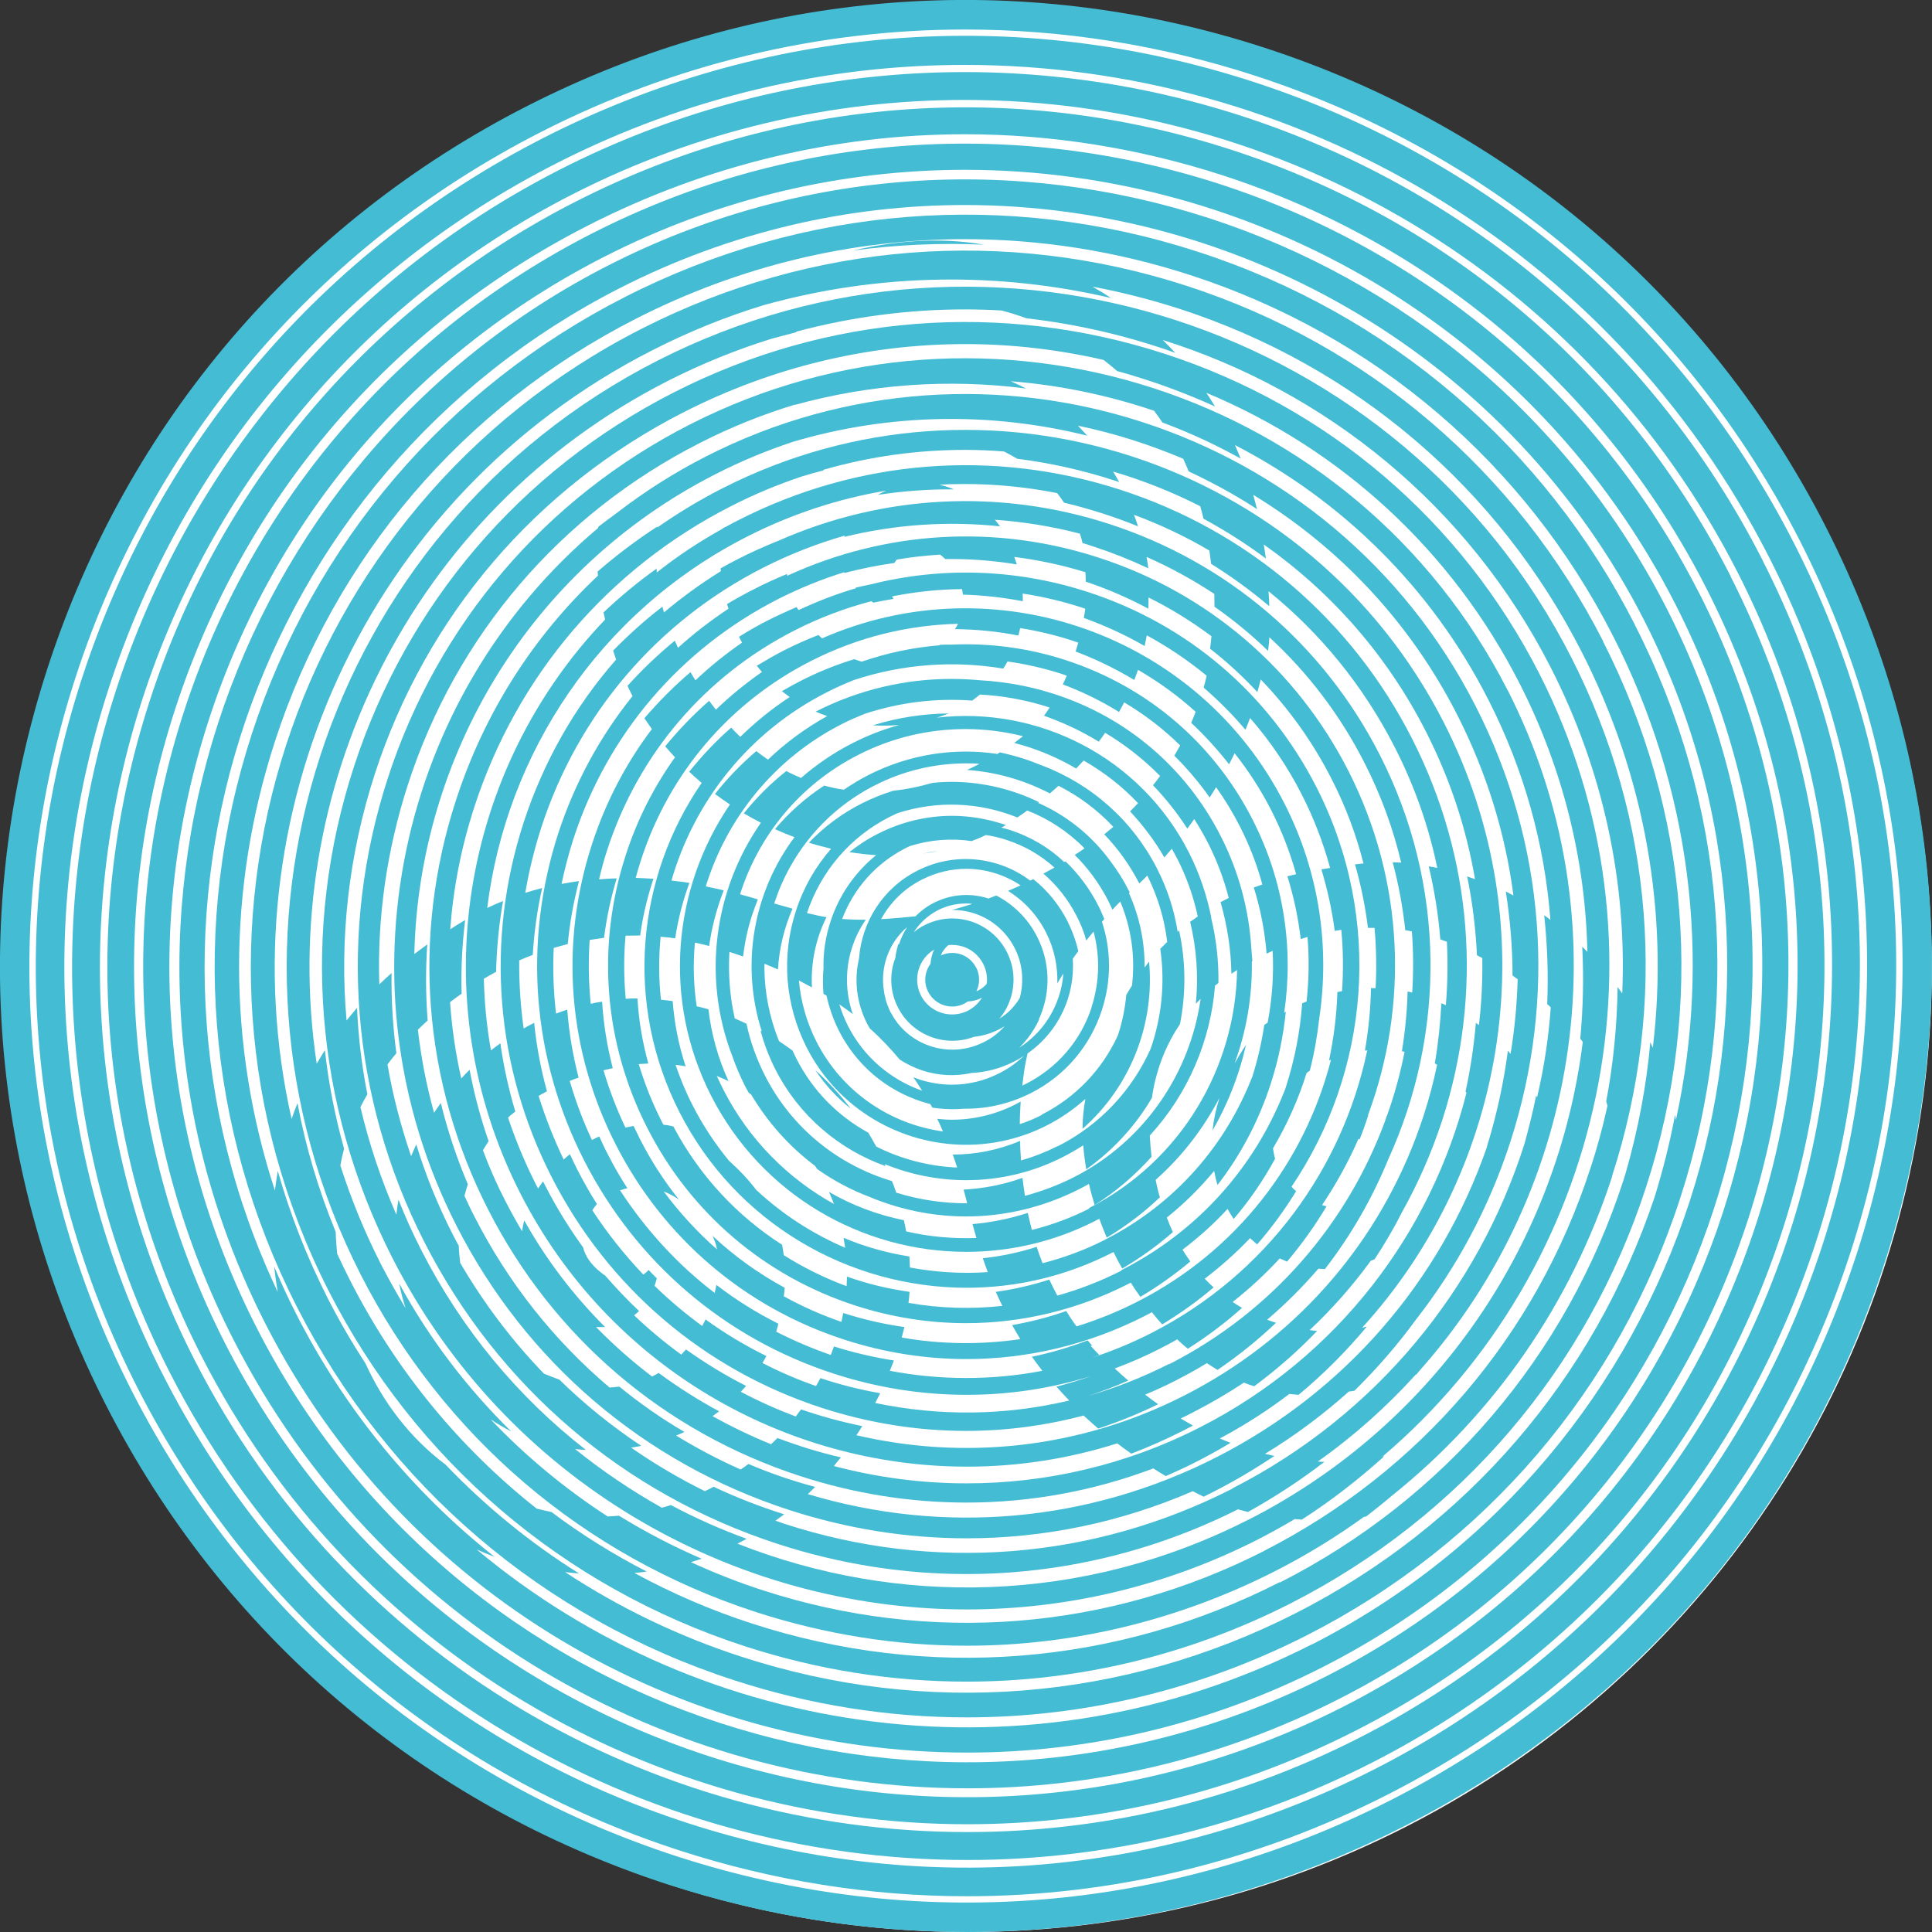 <?xml version="1.0" encoding="UTF-8"?>
<svg id="Ebene_2" data-name="Ebene 2" xmlns="http://www.w3.org/2000/svg" viewBox="0 0 108.65 108.65">
  <rect x="0" y="0" width="108.65" height="108.65" fill="#333333" stroke="none"/>
  <g id="Ebene_2-2" data-name="Ebene 2">
    <g>
      <circle cx="54.44" cy="54.45" r="54.2" fill="#fff"/>
      <g>
        <path d="M68.12,51.6c-.25-1.24-.66-2.48-1.26-3.66-2.74-5.38-8.5-8.25-14.18-7.58.23-.07.46-.15.67-.24-1.42.02-2.86.23-4.26.67.5.03,1,.02,1.48-.02-.9.25-1.78.59-2.64,1.03-1.06.54-2.02,1.2-2.88,1.95-.28-.12-.56-.24-.83-.39-.9.71-1.69,1.51-2.39,2.38.31.18.63.36.96.53-2.62,3.76-3.33,8.7-1.59,13.17.19.54.42,1.08.68,1.6.07.14.15.28.23.42.04.03.08.06.13.09.94,1.58,2.16,2.94,3.6,4.02.04.06.07.11.11.17.92.65,1.91,1.18,2.95,1.57.35.15.71.28,1.07.4,1.43.47,2.9.7,4.36.7,2.19,0,4.36-.52,6.37-1.54.18-.09.36-.19.54-.29.09.4.2.79.32,1.19,1.2-.76,2.27-1.68,3.2-2.72-.05-.41-.08-.8-.1-1.19,2.14-2.33,3.42-5.32,3.67-8.43.07-.05.13-.1.19-.15.02-1.24-.12-2.47-.41-3.67ZM60.38,66.21c-.89.45-1.81.79-2.74,1.04-.05-.34-.1-.68-.14-1.01-1.08.39-2.2.6-3.31.66.07.26.14.51.2.77-1.34,0-2.68-.19-3.99-.6-.07-.22-.15-.44-.24-.65-2.99-.89-5.63-2.95-7.15-5.95-.47-.93-.82-1.91-1.03-2.9-.22-.1-.44-.2-.66-.3-.28-1.24-.37-2.5-.3-3.74.26.09.52.17.77.26.09-.79.26-1.57.51-2.34.1-.3.21-.59.32-.87-.21-.06-.43-.13-.66-.19-.11-.03-.22-.06-.34-.1,1.04-3.28,3.34-6.16,6.65-7.84,1.93-.99,4-1.45,6.03-1.45,1.09,0,2.18.14,3.23.4-.16.12-.32.25-.49.38.25.07.51.14.76.22.96.31,1.87.72,2.72,1.22.14-.15.28-.3.42-.45,1.12.64,2.16,1.44,3.06,2.4-.15.16-.3.31-.45.46.73.78,1.38,1.64,1.93,2.59.14-.16.28-.32.42-.49.1.18.2.36.3.55.54,1.06.92,2.15,1.16,3.26-.15.1-.29.2-.43.3.37,1.53.47,3.09.32,4.61.09-.1.18-.19.27-.28-.59,4.16-3.12,7.99-7.14,10.04Z" fill="#44bcd4"/>
        <path d="M52.74,47.86c-.28.03-.55.08-.83.14.28-.04.55-.08.83-.14Z" fill="#44bcd4"/>
        <path d="M45.85,60.18c.56.84,1.23,1.57,2,2.17-.6-.78-1.27-1.51-2-2.17Z" fill="#44bcd4"/>
        <path d="M71.47,60.92c.43-1.32.7-2.67.84-4.02-.03.02-.06.03-.09.05.53-3.59,0-7.37-1.77-10.84-2.19-4.31-5.93-7.5-10.53-8.99-2.09-.68-4.24-.96-6.37-.87,0,0-.02,0-.03,0-.22,0-.44,0-.65.01-.01.01-.03.02-.04.03-1.48.12-2.95.43-4.37.92-.14-.04-.29-.09-.42-.14-1.04.32-2.06.73-3.05,1.24-.35.18-.69.37-1.02.56.14.11.29.22.44.33-1.01.66-1.94,1.42-2.78,2.24-.17-.17-.34-.34-.51-.52-.86.75-1.65,1.59-2.36,2.48.22.21.45.42.7.63-3.65,5.3-4.37,12.38-1.25,18.51,3.19,6.27,9.56,9.88,16.15,9.88,2.76,0,5.56-.63,8.18-1.97.03-.01.05-.03.08-.04.15.31.32.63.49.93,1.02-.6,1.97-1.28,2.85-2.05-.12-.26-.24-.54-.34-.82.99-.79,1.87-1.67,2.66-2.62.05.27.11.53.19.79,1.31-1.69,2.32-3.61,3-5.71ZM62.16,69.71c-1.15.59-2.33,1.02-3.53,1.33-.12-.31-.23-.61-.33-.92-1,.32-2.01.53-3.03.64.09.26.18.52.28.78-1.47.1-2.94.01-4.38-.26,0-.21-.02-.42-.03-.62-1.27-.2-2.52-.55-3.7-1.05.03.19.06.38.09.56-1.83-.78-3.53-1.88-5.01-3.26-.42-.56-.93-1.1-1.53-1.64-.78-.95-1.47-1.99-2.05-3.13-.38-.74-.69-1.5-.95-2.26.19.02.38.05.57.09-.4-1.21-.64-2.44-.73-3.67-.22-.03-.44-.06-.66-.08-.13-1.18-.13-2.37-.02-3.54.27.02.54.05.82.09.16-1.07.43-2.11.8-3.12-.32-.05-.66-.09-1.01-.13,1.28-4.43,4.31-8.34,8.74-10.59.5-.26,1.01-.48,1.53-.69,2.76-.91,5.64-1.1,8.39-.64.09-.13.16-.26.24-.4,1.01.14,2.02.37,3.02.69.1.03.2.07.31.11-.07.17-.15.33-.22.49,1.1.41,2.16.93,3.16,1.55.1-.18.2-.36.29-.54,1.15.68,2.2,1.49,3.15,2.42-.11.2-.22.39-.33.58.72.71,1.39,1.5,1.99,2.35.12-.19.24-.39.36-.58.5.7.95,1.44,1.34,2.21.54,1.06.96,2.15,1.26,3.26-.16.06-.32.11-.48.17.38,1.22.62,2.46.72,3.72.12-.06.23-.11.34-.16.07,1.36-.03,2.72-.28,4.04-.07.05-.14.09-.19.13-.15.98-.37,1.96-.68,2.93,0,.01-.01.03-.02.04-1.49,3.8-4.31,7.09-8.23,9.09Z" fill="#44bcd4"/>
        <path d="M69.44,59.78c.66-1.82.99-3.75.96-5.71.01,0,.02-.01.03-.02-.02-.24-.04-.49-.06-.73-.13-2.13-.69-4.28-1.72-6.3-1.95-3.83-5.27-6.67-9.36-7.99-1.36-.44-2.75-.69-4.13-.77-.55-.05-1.09-.08-1.65-.08-2.58,0-5.19.59-7.64,1.84.21.09.43.18.65.25-1.24.69-2.35,1.51-3.33,2.45-.22-.15-.44-.31-.66-.48-.85.73-1.63,1.53-2.32,2.41.27.2.55.4.84.59-3.21,4.7-3.82,10.96-1.06,16.38,2.84,5.57,8.49,8.78,14.35,8.78,2.45,0,4.94-.56,7.27-1.75.07-.04.14-.08.21-.11.13.35.27.71.42,1.06,1.09-.65,2.09-1.41,2.99-2.27-.04-.13-.08-.25-.11-.39-.05-.2-.09-.4-.13-.59,1.49-1.32,2.69-2.89,3.59-4.61-.2.62-.33,1.24-.39,1.83.59-1.02,1.07-2.1,1.45-3.25.17-.52.31-1.03.43-1.56-.23.34-.43.68-.62,1.01ZM61.27,67.96c-1.05.54-2.14.93-3.24,1.21-.08-.32-.16-.64-.23-.96-1.02.33-2.07.54-3.11.63.07.26.15.52.22.78-1.33.05-2.66-.07-3.95-.37-.04-.21-.08-.42-.13-.63-1.48-.3-2.9-.83-4.21-1.59.1.23.19.45.28.68-2.58-1.43-4.78-3.61-6.22-6.43-.13-.26-.25-.51-.37-.77.22.09.44.18.66.29-.6-1.31-.97-2.67-1.13-4.04-.22-.06-.44-.12-.66-.17-.18-1.19-.21-2.4-.1-3.58.27.06.54.12.8.19.15-1.07.43-2.12.82-3.13-.31-.07-.65-.15-1.01-.22,1.18-3.82,3.83-7.19,7.67-9.14.41-.21.83-.39,1.25-.56,1.99-.66,4.05-.9,6.06-.75.01,0,.03-.02.04-.03.14-.1.27-.21.4-.31,1.32.07,2.64.31,3.92.73,0,0,0,0,0,0-.11.17-.22.33-.32.46,1.07.38,2.11.86,3.08,1.46.13-.17.25-.33.36-.5,1.13.68,2.17,1.49,3.09,2.43-.13.18-.26.35-.4.52.71.74,1.36,1.55,1.93,2.44.13-.17.26-.35.39-.54.27.43.53.87.76,1.32.52,1.02.91,2.06,1.18,3.12-.15.08-.31.15-.46.23.38,1.33.59,2.68.61,4.03.11-.07.22-.14.32-.21-.09,5.48-3.13,10.74-8.35,13.4Z" fill="#44bcd4"/>
        <path d="M64.63,54.07c-.09.11-.17.22-.26.34.01-1.43-.28-2.85-.88-4.18.01-.01.03-.03.04-.04-.02-.05-.04-.1-.07-.14-.28-.56-.61-1.08-.97-1.56-1.07-1.49-2.5-2.63-4.11-3.34.02-.01.04-.03.05-.04-1.52-.74-3.21-1.14-4.92-1.14-.36,0-.72.02-1.08.06-.7.2-1.44.36-2.2.44-.6.19-1.19.42-1.76.71-1.13.57-2.13,1.32-2.98,2.21.41.13.83.24,1.25.34-.88,1.01-1.56,2.19-1.98,3.5-.83,2.55-.61,5.27.6,7.67,1.77,3.48,5.31,5.48,8.97,5.48,1.53,0,3.09-.35,4.54-1.09.79-.4,1.52-.91,2.17-1.49-.1.53-.16,1.09-.16,1.68,2.69-2.36,4.07-5.89,3.74-9.41ZM58.59,62.7c-.4.21-.82.38-1.24.52,0-.47.03-.9.05-1.27-.1.05-.2.11-.3.16-1.12.57-2.34.86-3.57.86-.27,0-.55-.02-.82-.05.11.24.22.47.32.71-2.95-.41-5.66-2.2-7.11-5.04-.56-1.1-.89-2.27-.99-3.45.25.13.49.26.73.39-.07-1.37.21-2.73.82-3.95-.36-.06-.72-.14-1.1-.23.79-2.36,2.43-4.28,4.65-5.41.15-.07.29-.14.44-.21,2.25-.73,4.63-.61,6.74.24.19-.12.37-.25.56-.39,1.2.47,2.3,1.19,3.22,2.13-.18.13-.37.25-.55.37.73.72,1.36,1.57,1.86,2.53.09.18.18.37.26.55.14-.16.29-.31.44-.46.63,1.5.85,3.12.66,4.72-.11.17-.21.35-.32.53-.07.73-.21,1.46-.44,2.17-.01.04-.03.08-.04.12-.88,1.91-2.36,3.47-4.27,4.44Z" fill="#44bcd4"/>
        <path d="M66.36,57.59c.34-1.72.33-3.51-.05-5.26-.03.02-.06.05-.08.08-.19-1.21-.57-2.41-1.16-3.56-1.38-2.71-3.69-4.76-6.52-5.82-.32-.13-.64-.25-.97-.36-.45-.14-.9-.26-1.35-.36-.05.03-.1.06-.14.09-2.46-.37-4.97.03-7.24,1.18-.49.25-.95.53-1.39.83-.37-.05-.74-.13-1.11-.23-1.06.69-1.98,1.52-2.77,2.45.36.16.72.31,1.1.45-2.3,3.07-3.05,7.14-1.84,10.92-.02-.01-.05-.03-.07-.04.2.75.48,1.48.84,2.19,1.35,2.64,3.61,4.51,6.2,5.43-.02-.04-.04-.07-.05-.11,1.45.59,3,.9,4.58.9,1.84,0,3.71-.42,5.45-1.31.39-.2.77-.42,1.13-.65.03.44.09.89.17,1.35,1.53-1.09,2.78-2.46,3.69-4.02.25-1.74.88-3.11,1.58-4.15ZM59.49,64.45c-.68.34-1.37.61-2.07.81-.03-.38-.05-.75-.05-1.1-1.23.52-2.52.77-3.79.77.09.24.17.49.25.73-1.59-.07-3.14-.47-4.55-1.18-.14-.26-.3-.52-.45-.78-1.68-.92-3.11-2.33-4.04-4.16-.08-.15-.15-.31-.22-.46-.25-.18-.51-.36-.76-.53-.57-1.42-.84-2.89-.82-4.35.26.1.51.21.76.32.07-1.18.35-2.34.82-3.42-.33-.09-.67-.19-1.03-.29.9-2.78,2.85-5.21,5.65-6.64,1.62-.83,3.38-1.24,5.15-1.24.25,0,.49,0,.74.03-.23.12-.46.23-.7.34,1.63.11,3.22.57,4.66,1.32.17-.14.33-.29.49-.43,1.16.59,2.2,1.37,3.08,2.31-.17.14-.34.28-.51.42.77.8,1.43,1.72,1.97,2.76.07-.07.14-.13.21-.2.08-.07.16-.16.24-.24.6,1.2.97,2.46,1.12,3.73-.13.13-.26.26-.39.39.28,1.91.08,3.83-.54,5.62-1.02,2.28-2.8,4.25-5.2,5.47Z" fill="#44bcd4"/>
        <path d="M62.11,51.7c-.11-.26-.22-.53-.35-.78-.48-.94-1.1-1.77-1.84-2.48-.02.01-.05.03-.07.04-.85-.81-1.88-1.42-3.04-1.8-.17-.05-.34-.1-.5-.14.09-.05.17-.09.26-.14-.06-.02-.12-.04-.17-.06-.94-.3-1.9-.46-2.86-.46-1.43,0-2.86.34-4.17,1.01-.58.29-1.11.64-1.6,1.03.49.08.99.14,1.5.17-1.19.97-2.09,2.26-2.57,3.75-.28.86-.41,1.74-.39,2.62-.04.47-.04.95,0,1.43.06.03.11.07.17.1.15.68.38,1.34.7,1.98.97,1.91,2.63,3.33,4.68,3.99.15.05.31.09.46.13.04.07.08.14.11.2.59.09,1.19.11,1.78.06.04,0,.09,0,.13,0,1.25,0,2.49-.3,3.64-.88,1.91-.97,3.33-2.63,3.99-4.68.53-1.63.53-3.35,0-4.95.05-.05.09-.1.13-.16ZM61.4,56.62c-.61,1.89-1.93,3.43-3.7,4.33-.07.03-.14.07-.21.1.04-.35.07-.54.07-.54.05-.43.13-.85.23-1.27,1.06-.74,1.85-1.8,2.26-3.05.24-.75.33-1.52.28-2.27.1-.15.21-.29.31-.43-.13-.58-.34-1.14-.61-1.69-.48-.94-1.14-1.74-1.92-2.36-.06.03-.12.06-.18.08-1.78-1.34-4.24-1.63-6.35-.55-1.95.99-3.12,2.9-3.27,4.93-.29,1.23-.13,2.5.44,3.64.05.1.11.2.17.3.63.56,1.18,1.15,1.68,1.75.39.25.82.46,1.27.61.91.3,1.86.34,2.77.14.83-.04,1.65-.26,2.41-.65.18-.09.36-.2.53-.31-.4.38-.86.71-1.37.97-.84.43-1.75.65-2.67.65-.61,0-1.23-.1-1.83-.29-.12-.04-.24-.09-.35-.13.18.25.34.51.5.76-1.81-.64-3.29-1.92-4.17-3.64-.2-.4-.36-.81-.49-1.22.26.18.51.36.76.55-.42-1.21-.44-2.52-.04-3.75.18-.56.44-1.08.77-1.56-.15,0-.3,0-.44,0-.3,0-.6-.02-.89-.04.66-1.73,1.91-3.14,3.58-3.99.07-.04.15-.07.23-.11,1.14-.36,2.33-.45,3.47-.28.27-.1.54-.21.8-.34.4.06.79.15,1.18.28,1.01.33,1.92.86,2.68,1.55-.21.12-.42.23-.62.34.75.65,1.39,1.45,1.87,2.39.23.44.41.9.54,1.37.13-.17.27-.33.41-.5.37,1.38.34,2.84-.11,4.23ZM54.89,54.41c-.18-.36-.5-.63-.88-.75-.15-.05-.31-.07-.47-.07-.22,0-.43.05-.63.14.09-.23.24-.42.42-.58.27-.03.55,0,.82.08.5.16.9.51,1.14.97.18.35.25.74.2,1.13-.13.15-.28.27-.46.36-.04.02-.08.04-.12.06.2-.41.21-.9-.01-1.34ZM52.42,53.71c-.05.16-.08.33-.09.49-.33.45-.4,1.06-.13,1.58.38.74,1.29,1.04,2.03.66.07-.04.14-.08.2-.12.27-.01.54-.08.79-.21-.19.31-.46.56-.79.73-.28.14-.59.21-.89.21-.71,0-1.4-.39-1.75-1.07-.47-.93-.13-2.06.75-2.58-.05.09-.09.19-.12.29ZM54.66,50.84c-.44.14-.82.25-1.12.33.41,0,.83.06,1.23.19,1,.32,1.81,1.02,2.29,1.95.45.88.54,1.87.29,2.81-.28.47-.67.88-1.15,1.17.28-.33.49-.71.63-1.14.28-.87.21-1.8-.21-2.62-.42-.82-1.13-1.42-2-1.71-.35-.11-.71-.17-1.07-.17-.53,0-1.07.13-1.56.38-.22.11-.41.24-.6.39.32-.5.78-.93,1.35-1.23.51-.26,1.05-.38,1.59-.38.11,0,.22,0,.33.02ZM50.52,53.09c-.08.26-.14.53-.17.79-.02.05-.04.1-.06.16-.28.87-.21,1.8.21,2.62.8,1.57,2.66,2.26,4.27,1.65.48-.05.95-.19,1.39-.41.12-.06.23-.12.34-.19-.32.36-.71.67-1.16.89-.57.29-1.18.43-1.78.43-1.19,0-2.34-.54-3.09-1.5,0,0,0-.01-.01-.02-.07-.09-.13-.18-.19-.27-.01-.02-.02-.03-.03-.05-.06-.1-.12-.2-.18-.31,0,0,0,0,0,0,0,0,0,0,0,0-.04-.08-.08-.17-.11-.26-.01-.03-.03-.06-.04-.09-.04-.11-.08-.23-.11-.34,0,0,0-.02,0-.03-.03-.11-.06-.23-.08-.34,0-.01,0-.02,0-.03-.02-.12-.03-.23-.05-.35,0,0,0-.02,0-.03-.08-1.04.25-2.07.93-2.86,0,0,.01-.01.02-.02.08-.09.16-.18.24-.26,0,0,.01,0,.02-.01.04-.04.09-.08.13-.11-.19.29-.34.61-.45.95ZM58.42,57.32c.03-.07.06-.14.09-.2.57-1.39.55-3.01-.19-4.45-.52-1.03-1.34-1.81-2.29-2.31-.15.06-.3.11-.44.17-.86-.28-1.82-.27-2.71.08-.05.02-.09.04-.14.06-.07.03-.15.06-.22.1,0,0,0,0,0,0,0,0,0,0,0,0-.39.2-.74.46-1.03.76-.56.06-1.24.12-1.94.16.51-.93,1.29-1.72,2.31-2.23.79-.4,1.64-.6,2.48-.6,1.09,0,2.15.33,3.06.93-.24.11-.48.21-.71.31.88.55,1.63,1.34,2.13,2.33.47.92.67,1.91.64,2.87.11-.18.22-.37.34-.55-.03.43-.11.85-.25,1.27-.39,1.21-1.17,2.22-2.23,2.9.47-.46.85-1.01,1.12-1.59Z" fill="#44bcd4"/>
        <path d="M68.59,80.9c1.39-.74,2.7-1.58,3.92-2.51.17.02.35.04.52.05,1.41-1.17,2.69-2.46,3.84-3.84-.1.03-.19.05-.27.07,8.21-9.01,10.46-22.54,4.6-34.03-7.55-14.82-25.75-20.73-40.57-13.18-1.28.65-2.5,1.39-3.66,2.2,0-.02,0-.03,0-.05-1.19.77-2.31,1.62-3.36,2.53,0,.08.01.15.02.23-3.65,3.43-6.4,7.74-7.99,12.64-2.49,7.66-1.85,15.83,1.81,23.01,3.66,7.18,9.89,12.5,17.55,14.99,3.07,1,6.22,1.49,9.35,1.49,3.57,0,7.12-.64,10.51-1.92.23.15.46.29.7.43.6-.26,1.19-.53,1.77-.83.64-.33,1.26-.67,1.87-1.04-.21-.08-.42-.17-.62-.25ZM46.92,82.41c.12-.15.25-.3.37-.45-1.21-.28-2.4-.65-3.57-1.09-.12.12-.24.24-.36.35-1.13-.46-2.23-.99-3.29-1.58.13-.09.25-.18.37-.27-1.18-.64-2.32-1.36-3.4-2.16-.12.07-.24.14-.37.2-1.11-.84-2.16-1.77-3.15-2.78.17,0,.34,0,.51,0-1.75-1.75-3.29-3.75-4.55-6-.05.2-.09.4-.12.61-.33-.55-.64-1.12-.94-1.7-.48-.93-.9-1.88-1.26-2.85.1-.18.21-.35.32-.51-.46-1.33-.82-2.67-1.07-4.02-.16.16-.32.32-.47.49-.32-1.42-.53-2.85-.63-4.29.21-.16.43-.33.65-.48-.04-1.39.03-2.77.2-4.14-.13.08-.27.16-.4.24-.15.09-.29.19-.44.28.17-2.31.62-4.62,1.36-6.89,2.4-7.38,7.53-13.39,14.44-16.91,1.31-.67,2.64-1.22,3.99-1.67.39-.12.79-.23,1.18-.33.01-.02.03-.03.05-.05,2.62-.75,5.28-1.11,7.93-1.11.73,0,1.46.03,2.19.09.26.13.51.27.75.41,1.84.23,3.66.64,5.46,1.22.09.03.18.06.27.09-.11-.2-.23-.4-.34-.59,1.69.5,3.33,1.15,4.9,1.95.06.23.13.46.18.7,1.23.67,2.4,1.41,3.51,2.24-.03-.27-.08-.53-.12-.79,3.74,2.63,6.92,6.19,9.13,10.54,1.36,2.67,2.27,5.46,2.75,8.28-.15-.05-.29-.1-.44-.15.3,1.46.48,2.94.55,4.43.1.05.2.11.3.16.02,1.27-.04,2.53-.19,3.77-.06-.04-.12-.09-.17-.13-.11,1.29-.3,2.58-.58,3.86.02.03.04.05.05.08-1.98,7.85-7.21,14.84-14.97,18.8-4.21,2.15-8.71,3.16-13.14,3.16-2.53,0-5.03-.33-7.45-.97Z" fill="#44bcd4"/>
        <path d="M55.34,13.76c-2.59-.45-5.15-.19-7.37.33,2.46-.33,4.93-.44,7.37-.33Z" fill="#44bcd4"/>
        <path d="M69.05,68.01c.1.19.21.37.33.54.89-1.04,1.67-2.18,2.33-3.39-.06-.19-.09-.38-.12-.58.79-1.34,1.43-2.76,1.89-4.24.06-.04.12-.09.18-.13.25-.97.42-1.95.53-2.93.6-4,.02-8.22-1.96-12.1-4.86-9.53-16.32-13.53-26-9.28-.07-.06-.14-.13-.2-.19-.65.25-1.3.54-1.93.86-.53.27-1.04.57-1.54.87.09.12.19.23.29.35-.92.64-1.79,1.35-2.59,2.12-.08-.1-.16-.2-.24-.31-.05-.06-.09-.13-.14-.19-.9.79-1.72,1.64-2.47,2.56.17.2.35.4.55.62-1.19,1.66-2.13,3.51-2.77,5.5-1.66,5.11-1.23,10.55,1.21,15.34s6.59,8.33,11.7,9.99c2.04.66,4.14.99,6.23.99,3.13,0,6.24-.74,9.11-2.2.05-.03.1-.05.15-.08.17.27.35.54.54.8,1-.59,1.94-1.26,2.81-1.99-.15-.21-.3-.43-.44-.66.92-.7,1.77-1.46,2.53-2.29ZM63.06,71.46c-1.16.59-2.37,1.06-3.6,1.4-.16-.3-.31-.6-.45-.9-.99.32-2,.55-3.01.69.12.27.24.53.37.79-1.75.19-3.52.14-5.28-.17.03-.21.05-.42.06-.62-1.2-.17-2.38-.45-3.52-.86,0,.18-.01.36-.02.54-1.25-.46-2.43-1.05-3.53-1.74-.03-.2-.06-.39-.1-.59-2.5-1.6-4.63-3.85-6.11-6.65-.18-.05-.37-.08-.56-.1-.04-.07-.08-.14-.11-.21-.53-1.04-.95-2.11-1.28-3.2.18-.01.36-.02.54-.03-.33-1.2-.54-2.42-.61-3.66-.22,0-.44,0-.66.02-.11-1.18-.12-2.36-.01-3.55.27,0,.54-.01.82-.01.14-1.01.37-2.02.69-3.01.02-.06.04-.12.06-.18-.33-.02-.66-.04-1-.05.09-.34.19-.67.3-1.01,1.59-4.89,4.98-8.86,9.56-11.19,2.65-1.35,5.47-2.02,8.27-2.09-.05.1-.11.2-.18.3,1.2.01,2.4.13,3.57.36.04-.14.07-.28.1-.42,1.11.18,2.21.45,3.27.82-.05.17-.1.34-.15.5,1.14.43,2.25.97,3.3,1.6.07-.19.14-.38.21-.57,1.15.67,2.24,1.45,3.24,2.36-.08.21-.16.42-.25.62.76.71,1.47,1.49,2.13,2.33.11-.2.21-.41.31-.62.78.98,1.47,2.05,2.06,3.2.59,1.16,1.06,2.37,1.4,3.6-.17.04-.33.08-.49.12.36,1.16.61,2.33.75,3.53.13-.04.25-.08.38-.12.1,1.21.08,2.42-.05,3.63-.08.03-.17.07-.25.1-.11,1.59-.42,3.17-.92,4.73-.02.07-.05.13-.07.19-1.72,4.37-4.93,7.93-9.16,10.08Z" fill="#44bcd4"/>
        <path d="M64.79,73.81c.18.23.37.45.57.67,1.02-.62,1.99-1.31,2.89-2.08-.17-.15-.34-.32-.5-.49.92-.7,1.77-1.46,2.55-2.28.13.12.26.24.4.35.81-.93,1.54-1.93,2.19-2.99-.09-.08-.18-.16-.26-.25,4.37-6.46,5.19-15.03,1.41-22.46-2.68-5.26-7.25-9.17-12.87-10.99-4.01-1.3-8.2-1.43-12.19-.43-.29.06-.58.12-.87.19.01.01.02.02.03.03-1.1.32-2.18.74-3.23,1.23-.03-.04-.05-.07-.08-.11-.01-.02-.02-.04-.03-.06-.52.22-1.04.46-1.56.72-.58.29-1.14.61-1.68.95.05.11.11.22.17.33-.93.64-1.81,1.35-2.62,2.12-.1-.15-.19-.31-.28-.46-.94.8-1.8,1.67-2.59,2.59.08.12.22.33.42.61-1.46,1.93-2.6,4.11-3.37,6.48-1.83,5.62-1.35,11.61,1.33,16.87,2.68,5.26,7.25,9.17,12.87,10.99,2.25.73,4.56,1.09,6.86,1.09,3.44,0,6.86-.81,10.02-2.42.14-.07.28-.15.42-.22ZM60.54,74.59c-.21-.28-.4-.57-.58-.86-1,.35-2.01.61-3.04.79.15.26.3.53.46.79-2.21.32-4.45.3-6.67-.09.05-.2.1-.4.15-.59-1.14-.16-2.28-.42-3.41-.78-.01,0-.02,0-.03-.01-.03.17-.07.33-.1.5-1.13-.39-2.21-.87-3.24-1.44.02-.16.04-.32.05-.48-1.48-.8-2.84-1.78-4.06-2.92.11.23.2.48.25.76-1.11-.97-2.11-2.07-3-3.26.31.12.6.28.86.46-.83-1.04-1.57-2.18-2.19-3.4-.12-.24-.24-.49-.36-.74-.15.03-.31.06-.46.09-.5-1.05-.91-2.13-1.23-3.22.17-.04.35-.08.52-.12-.32-1.23-.52-2.48-.6-3.74-.22.03-.43.07-.64.12-.12-1.19-.14-2.39-.06-3.59.27-.04.53-.08.81-.12.14-1.12.38-2.24.71-3.34-.32,0-.65.03-.99.05.13-.56.28-1.11.46-1.66,1.75-5.38,5.49-9.77,10.54-12.34,1.39-.71,2.83-1.25,4.31-1.64.04.03.08.05.12.08.38-.08.75-.15,1.13-.21-.03-.05-.06-.09-.08-.14,1.3-.26,2.61-.4,3.93-.41.02.1.04.2.05.31,1.13.03,2.25.16,3.37.37,0-.14,0-.29-.01-.43,1.13.17,2.26.44,3.37.8.05.02.1.04.15.05-.02.17-.05.35-.08.52,1.19.43,2.34.96,3.42,1.58.04-.2.08-.4.12-.6,1.2.65,2.32,1.41,3.37,2.27-.05.23-.11.45-.17.67.84.73,1.63,1.52,2.35,2.37.09-.22.18-.44.26-.66,1.13,1.3,2.12,2.75,2.92,4.33.68,1.33,1.2,2.71,1.58,4.1-.16.03-.33.05-.49.08.34,1.14.6,2.29.75,3.46.13-.02.25-.04.37-.06.11,1.15.12,2.31.04,3.45-.09.02-.18.03-.26.05-.04,1.29-.2,2.57-.47,3.85.04-.02.07-.03.11-.04-1.46,5.69-5.26,10.74-10.9,13.61-1.1.56-2.24,1.02-3.4,1.38Z" fill="#44bcd4"/>
        <path d="M74.15,71.35c.12,0,.24.02.36.02,1.47-1.9,2.66-3.98,3.56-6.17,3.2-7.01,3.29-15.36-.47-22.74-3.17-6.22-8.57-10.83-15.21-12.99-6.16-2-12.71-1.66-18.59.93-.78.31-1.56.66-2.32,1.05-.32.16-.63.33-.95.51,0,.05,0,.11.01.16-1.13.7-2.2,1.48-3.2,2.32-.03-.11-.06-.21-.09-.32-.99.76-1.91,1.59-2.77,2.47.06.17.11.34.17.5-2.31,2.63-4.08,5.73-5.2,9.16-2.16,6.64-1.6,13.72,1.57,19.94,3.17,6.22,8.57,10.83,15.21,12.99,2.66.86,5.39,1.29,8.1,1.29,2.25,0,4.49-.3,6.67-.88-.02,0-.04.01-.06.02.26.24.54.48.82.73,1.14-.38,2.27-.83,3.37-1.37-.25-.17-.49-.36-.73-.54.6-.25,1.19-.52,1.77-.82.58-.3,1.15-.61,1.7-.95.2.13.4.26.6.38,1.18-.8,2.28-1.69,3.29-2.65-.17-.05-.33-.11-.5-.17,1.04-.89,2-1.85,2.88-2.87ZM65.73,76.71c-1.47.75-2.99,1.34-4.53,1.79.76-.25,1.51-.53,2.25-.86-.26-.22-.51-.45-.76-.68.88-.33,1.74-.7,2.59-1.14.31-.16.62-.32.92-.5.19.18.39.36.6.53,1.09-.69,2.11-1.46,3.05-2.3-.18-.1-.35-.21-.53-.33.95-.75,1.84-1.57,2.65-2.45.13.06.27.12.41.18.83-.98,1.57-2.02,2.22-3.11-.09-.02-.17-.05-.25-.07.79-1.18,1.48-2.43,2.05-3.73.02.02.04.03.06.04.18-.45.34-.9.49-1.36,0,0-.01,0-.02,0,2.27-6.11,2.08-13.11-1.1-19.37-2.93-5.74-7.91-10-14.04-11.99-5.81-1.89-11.99-1.52-17.52,1.02,0-.04-.01-.07-.01-.1-.64.26-1.27.55-1.89.87-.51.26-1,.53-1.48.82.02.09.05.18.08.26-1.01.67-1.96,1.4-2.84,2.2-.06-.13-.12-.27-.18-.4-.96.79-1.85,1.64-2.66,2.54.1.21.19.4.28.58-1.82,2.26-3.24,4.86-4.17,7.7-1.99,6.13-1.48,12.67,1.45,18.41,2.93,5.74,7.91,10,14.04,11.99,2.45.8,4.97,1.19,7.48,1.19,2.36,0,4.71-.35,6.98-1.05-.64.23-1.29.42-1.94.59.23.26.47.52.72.78-3.57.85-7.28.9-10.91.14.09-.18.19-.36.28-.55-1.14-.2-2.26-.48-3.36-.85-.08.15-.16.3-.25.45-1.04-.37-2.05-.8-3.01-1.3.08-.13.15-.26.22-.39-1.19-.59-2.34-1.27-3.42-2.06-.06.12-.12.24-.19.37-.94-.69-1.84-1.44-2.68-2.26.05-.14.09-.28.13-.42-.16-.15-.31-.31-.46-.47-.09.09-.19.18-.3.26-1.06-1.11-2.02-2.32-2.87-3.62.09-.14.19-.26.26-.35-.39-.61-.75-1.25-1.09-1.91-.15-.3-.29-.59-.43-.89-.12.1-.24.19-.35.3-.56-1.17-1.03-2.36-1.41-3.58.15-.09.31-.17.47-.26-.35-1.27-.59-2.56-.72-3.85-.2.1-.4.21-.59.32-.18-1.27-.26-2.55-.25-3.83.25-.11.5-.21.76-.31.08-1.27.25-2.53.53-3.76-.31.08-.63.17-.95.27.21-1.23.51-2.46.9-3.67,2.07-6.38,6.51-11.58,12.49-14.62,1.48-.75,3.01-1.35,4.58-1.8,0,.02-.02.05-.02.07,2.86-.7,5.81-.9,8.75-.59-.05-.07-.11-.14-.16-.21-.04-.06-.09-.11-.13-.16,1.6.11,3.2.37,4.78.78.06.17.11.35.15.53.2.06.4.12.6.19,1.07.35,2.1.76,3.1,1.23-.03-.22-.06-.43-.1-.64,1.34.59,2.61,1.29,3.81,2.08,0,.24.01.48.01.72,1.07.75,2.07,1.57,3.01,2.48.04-.25.06-.51.08-.76,2.16,1.99,3.98,4.37,5.35,7.07.93,1.82,1.61,3.7,2.06,5.6-.16,0-.32-.02-.48-.02.34,1.26.57,2.54.71,3.82.13.02.25.04.37.07.09,1.15.09,2.3.02,3.44-.09-.02-.17-.04-.26-.06-.03,1.13-.14,2.25-.32,3.36.05,0,.1.02.15.03-.24,1.22-.57,2.43-.99,3.6,0,0,0,0-.01,0-.03.1-.07.2-.1.3-2.11,5.72-6.3,10.69-12.14,13.67ZM61.42,75.67c-.09-.1-.17-.19-.25-.29-1.03.39-2.08.7-3.14.92.19.27.39.53.59.79-2.82.54-5.73.54-8.58,0,.08-.19.16-.38.23-.58-1.14-.18-2.27-.44-3.37-.79-.06.16-.12.32-.18.48-1.06-.37-2.09-.81-3.07-1.31.02-.06.04-.11.05-.17.03-.09.05-.18.07-.28-1.22-.61-2.39-1.34-3.48-2.18-.03.15-.06.3-.1.45-2.08-1.59-3.87-3.54-5.32-5.77.14-.05.28-.09.41-.12-.39-.6-.75-1.22-1.08-1.87-.18-.34-.34-.69-.5-1.04-.14.06-.27.13-.41.2-.51-1.08-.92-2.19-1.25-3.32.16-.07.33-.13.5-.19-.33-1.26-.54-2.54-.64-3.82-.21.07-.42.14-.63.22-.14-1.22-.19-2.45-.13-3.69.26-.08.53-.15.79-.22.11-1.2.33-2.38.63-3.54-.32.04-.65.1-.98.16.18-.85.4-1.7.67-2.54,1.91-5.88,6-10.67,11.51-13.48,1.21-.61,2.45-1.12,3.72-1.51,0,.01.01.03.02.04.92-.24,1.86-.43,2.8-.56.04-.07.08-.13.13-.19.81-.14,1.63-.23,2.44-.28.1.08.2.16.29.25,1.34-.02,2.68.08,4.02.3-.04-.14-.09-.28-.14-.42,1.34.17,2.68.45,4,.86.01.18.02.35.02.53,1.22.41,2.4.92,3.52,1.52.01-.21.01-.42.01-.63,1.25.62,2.43,1.35,3.54,2.18-.02.24-.05.47-.08.7.95.74,1.84,1.56,2.66,2.44.07-.23.13-.47.19-.71,1.58,1.64,2.93,3.52,3.99,5.61.79,1.54,1.38,3.13,1.79,4.74-.1,0-.19.02-.29.03-.06,0-.13.02-.19.02.34,1.17.58,2.37.73,3.57.12,0,.25,0,.37,0,.1,1.13.12,2.26.06,3.39-.09,0-.17,0-.26,0-.02,1.17-.14,2.35-.34,3.51.04,0,.09,0,.13-.01-1.39,6.63-5.66,12.59-12.15,15.9-1.08.55-2.19,1.01-3.32,1.38.13-.05.26-.1.4-.15-.17-.17-.33-.35-.49-.52Z" fill="#44bcd4"/>
        <path d="M69.94,77.75c.19.08.39.15.59.21,1.27-.94,2.46-1.98,3.54-3.11-.13-.01-.27-.03-.42-.05,1.27-1.19,2.42-2.5,3.44-3.9.07-.03.14-.05.21-.08.57-.86,1.09-1.75,1.56-2.68.9-1.61,1.65-3.32,2.24-5.12,2.32-7.15,1.72-14.78-1.69-21.48-3.41-6.7-9.23-11.67-16.38-13.99-7.15-2.32-14.78-1.72-21.48,1.69-.24.12-.47.24-.7.37-.06.03-.13.06-.19.09,0,0,0,.01,0,.02-1.32.73-2.57,1.56-3.72,2.47,0-.07-.02-.14-.02-.21-1.05.75-2.05,1.58-2.98,2.46.03.14.06.27.09.4-8.05,8.41-10.34,21.32-4.77,32.27,4.97,9.75,14.87,15.37,25.13,15.37,2.82,0,5.67-.43,8.44-1.31.25.19.52.39.79.58.97-.37,1.92-.79,2.87-1.27.2-.1.4-.21.6-.31-.23-.13-.46-.26-.69-.4.24-.11.48-.23.72-.36.98-.5,1.93-1.06,2.84-1.66ZM48.17,80.7c.11-.16.22-.33.32-.5-1.17-.24-2.31-.55-3.44-.94-.1.14-.2.27-.3.4-1.06-.4-2.09-.86-3.09-1.39.1-.11.2-.22.3-.33-1.17-.59-2.3-1.28-3.38-2.05-.09.1-.18.2-.27.29-.92-.67-1.81-1.41-2.65-2.21,0,0,0,0,0,0,.1-.08.19-.16.28-.24-.67-.63-1.3-1.3-1.91-2-.07-.04-.14-.09-.21-.15-.61-.47-.91-.96-1.03-1.43-.77-1.07-1.48-2.21-2.1-3.42-.05-.1-.1-.2-.15-.29-.1.13-.19.26-.28.4-.04-.07-.07-.14-.11-.21-.63-1.24-1.15-2.5-1.58-3.78.08-.08.17-.15.26-.22.05-.04.1-.08.15-.12-.38-1.27-.66-2.55-.84-3.84-.18.13-.35.26-.53.4-.24-1.34-.37-2.69-.4-4.03.23-.13.46-.27.69-.39.03-1.34.16-2.67.39-3.98-.3.12-.59.25-.89.39,1.07-8.64,6.26-16.62,14.59-20.87,2.51-1.28,5.16-2.15,7.86-2.6-.16.07-.32.14-.48.24,1.43-.22,2.86-.32,4.28-.31-.3-.12-.58-.21-.83-.26.48-.03.96-.04,1.44-.04,1.73,0,3.47.17,5.19.51.14.18.27.36.39.54,1.42.34,2.81.78,4.16,1.33-.07-.22-.15-.44-.23-.65,1.48.55,2.9,1.22,4.24,2.01.04.25.07.5.1.75,1.14.71,2.23,1.5,3.27,2.38,0-.28-.03-.56-.04-.84,2.92,2.36,5.34,5.33,7.1,8.78,1.11,2.17,1.91,4.45,2.39,6.78-.16-.03-.32-.06-.48-.09.32,1.36.54,2.73.65,4.11.12.04.24.09.37.13.06,1.19.04,2.38-.06,3.57-.08-.04-.16-.08-.25-.11-.06,1.14-.18,2.27-.37,3.38.04.03.09.06.13.08-.2.95-.45,1.9-.75,2.83-.12.36-.24.71-.37,1.06,0,0,0,0,0,0-.02.07-.05.15-.08.22-2.39,6.3-6.97,11.41-13.02,14.49-5.92,3.02-12.44,3.64-18.45,2.23Z" fill="#44bcd4"/>
        <path d="M84.92,64.27c2.66-8.17,1.97-16.89-1.93-24.55-8.05-15.81-27.47-22.11-43.27-14.06-1.8.92-3.47,1.98-5.01,3.17-.36.26-.72.53-1.07.8,0,.02,0,.04,0,.06-11.2,9.41-14.89,25.66-7.97,39.24,3.9,7.66,10.55,13.34,18.72,15.99,3.27,1.06,6.63,1.59,9.98,1.59,4.34,0,8.65-.89,12.71-2.65.2.11.4.21.61.31.18-.09.36-.18.54-.27,1.2-.61,2.34-1.29,3.44-2.02-.18-.04-.35-.08-.53-.12,1.69-1.03,3.26-2.2,4.71-3.5.11-.02.22-.03.32-.05,1.26-1.24,2.42-2.57,3.46-4,2.3-2.94,4.1-6.29,5.29-9.94ZM45.41,84.04c.15-.14.29-.28.43-.42-1.28-.34-2.53-.77-3.75-1.29-.14.11-.29.21-.44.31-1.26-.56-2.47-1.2-3.63-1.91.16-.06.32-.13.47-.2-1.28-.75-2.5-1.6-3.66-2.55-.18.02-.36.04-.55.05-3.11-2.63-5.7-5.88-7.6-9.62-.2-.38-.38-.77-.56-1.16.06-.22.12-.44.19-.65-.63-1.49-1.14-3.02-1.52-4.57-.13.18-.26.37-.38.55-.43-1.54-.73-3.11-.91-4.67.18-.18.36-.35.55-.52-.11-1.42-.12-2.85-.02-4.28-.25.18-.49.36-.73.54.26-11.05,6.41-21.62,16.93-26.98,1.42-.73,2.88-1.33,4.35-1.82,5.49-1.63,11.21-1.68,16.56-.35-.17-.19-.35-.38-.52-.56,2.03.42,4.01,1.05,5.92,1.86.11.23.21.47.31.71,1.32.62,2.61,1.32,3.84,2.12-.07-.27-.14-.54-.21-.8,4.75,2.89,8.78,7.08,11.48,12.39,1.64,3.23,2.7,6.65,3.15,10.14-.14-.08-.29-.15-.43-.23.25,1.58.38,3.16.38,4.73.1.07.19.14.29.21-.04,1.4-.17,2.8-.4,4.2-.05-.06-.1-.12-.15-.18-.24,1.82-.63,3.61-1.17,5.36,0,0,0,.02,0,.03-2.64,7.61-8.02,13.8-15.22,17.47-7.18,3.66-15.32,4.38-23,2.07Z" fill="#44bcd4"/>
        <path d="M84.78,38.81c-8.56-16.79-29.18-23.5-45.98-14.94-8.14,4.15-14.17,11.21-16.99,19.89-2.82,8.68-2.09,17.95,2.05,26.08,4.15,8.14,11.21,14.17,19.89,16.99,3.48,1.13,7.05,1.69,10.6,1.69,5.24,0,10.45-1.22,15.27-3.64.19.05.37.1.56.15,1.51-.84,2.95-1.78,4.3-2.82-.12,0-.25,0-.37-.02,2.04-1.44,3.88-3.09,5.51-4.89,0,0,.02,0,.03,0,.07-.08.13-.16.2-.24,9.08-10.21,11.5-25.36,4.93-38.26ZM69.3,83.72c-7.85,4-16.79,4.7-25.17,1.98-.17-.06-.35-.12-.52-.18.16-.12.33-.24.49-.36-1.36-.43-2.68-.94-3.97-1.55-.16.09-.32.17-.49.25-1.45-.72-2.83-1.53-4.15-2.45.19-.03.38-.06.57-.1-1.64-1.09-3.18-2.33-4.61-3.73-.02,0-.04-.01-.06-.02-.28-.1-.54-.2-.8-.31-1.8-1.86-3.38-3.95-4.71-6.23-.04-.32-.07-.64-.08-.96-.12-.22-.24-.44-.35-.66-.84-1.65-1.52-3.33-2.04-5.04-.1.22-.2.44-.29.66-.58-1.69-1.03-3.42-1.33-5.16.16-.21.32-.42.5-.63-.2-1.5-.29-3.01-.27-4.51-.24.21-.46.42-.69.64-.12-3.76.42-7.55,1.61-11.24,2.72-8.38,8.55-15.2,16.4-19.2,1.76-.9,3.56-1.62,5.38-2.17,0,0-.01,0-.02.02,4.24-1.17,8.65-1.48,13.01-.92-.29-.15-.58-.28-.87-.41,2.75.22,5.46.78,8.06,1.66.16.21.32.43.47.66,1.53.57,3,1.25,4.4,2.03-.1-.26-.21-.51-.32-.76,5.93,3.06,11,7.93,14.25,14.32,2.03,3.98,3.17,8.18,3.49,12.38-.12-.09-.23-.18-.35-.26.18,1.66.24,3.33.17,5,.07.06.13.12.2.18-.12,1.71-.38,3.41-.77,5.07-.02-.04-.03-.08-.05-.12-.18.91-.41,1.82-.66,2.73-2.58,8.11-8.28,15.22-16.44,19.38Z" fill="#44bcd4"/>
        <path d="M86.57,37.89c-4.39-8.61-11.87-15-21.06-17.99-9.2-2.99-19-2.22-27.62,2.17-8.61,4.39-15,11.87-17.99,21.06-2.99,9.19-2.22,19,2.17,27.62,6.39,12.53,19.12,19.76,32.31,19.76,5.52,0,11.13-1.27,16.37-3.94.7-.36,1.39-.74,2.06-1.14.13,0,.27.02.4.03,1.66-1.07,3.2-2.27,4.63-3.56-.03,0-.07.01-.1.02,12.5-10.61,16.58-28.8,8.83-44.03ZM70.19,85.47c-9.29,4.73-19.71,4.9-28.72,1.34.17-.09.35-.18.52-.27-1.47-.54-2.9-1.17-4.26-1.9-.17.05-.34.11-.51.15-1.71-.96-3.34-2.06-4.88-3.3.21.02.41.04.61.05-3.83-2.98-6.99-6.79-9.26-11.24-.48-.93-.9-1.88-1.28-2.83-.05.28-.09.56-.12.84-.86-1.97-1.54-4-2.02-6.05.12-.24.25-.48.39-.72-.32-1.62-.51-3.24-.58-4.86-.2.23-.4.47-.59.71-.41-4.62.12-9.32,1.59-13.87,2.89-8.88,9.06-16.1,17.37-20.34,4.99-2.54,10.39-3.83,15.83-3.83,2.6,0,5.2.3,7.78.89.26.2.52.41.77.63.56.15,1.11.32,1.67.5,1.31.43,2.59.93,3.83,1.49-.16-.26-.32-.52-.49-.77,7.63,3.19,13.83,8.91,17.63,16.37,2.46,4.84,3.69,9.98,3.8,15.07-.1-.1-.19-.2-.29-.29.09,1.72.05,3.45-.11,5.17.01.02.03.03.04.05.03.03.06.08.1.14-1.39,11.13-8.09,21.41-18.81,26.87Z" fill="#44bcd4"/>
        <path d="M90.66,66.13c3.15-9.71,2.34-20.06-2.29-29.15-9.56-18.77-32.62-26.26-51.39-16.7-18.77,9.56-26.26,32.62-16.7,51.39,4.63,9.09,12.53,15.84,22.24,18.99,3.89,1.26,7.88,1.89,11.85,1.89,5.95,0,11.85-1.41,17.31-4.18,1.77-.9,3.45-1.93,5.03-3.07.04,0,.07,0,.11-.01.49-.38.98-.77,1.45-1.17,5.76-4.61,10.07-10.8,12.4-17.98ZM71.09,87.22c-8.79,4.48-18.79,5.26-28.17,2.22-1.4-.45-2.76-.99-4.07-1.59.2-.06.41-.12.61-.19-1.62-.7-3.17-1.51-4.65-2.42-.21.02-.43.03-.64.04-2.4-1.56-4.61-3.39-6.58-5.46.38.25.77.48,1.16.68-2.47-2.42-4.6-5.21-6.3-8.32.09.47.21.93.36,1.39-.49-.81-.95-1.63-1.39-2.48-.92-1.81-1.68-3.67-2.28-5.55.06-.33.13-.64.21-.94-.51-1.82-.87-3.67-1.08-5.54-.16.25-.31.51-.46.76-2.29-15.28,5.24-31.01,19.75-38.4,1.91-.97,3.86-1.76,5.83-2.37.44-.12.89-.24,1.33-.35.03-.02.06-.04.1-.06,3.12-.83,6.29-1.24,9.44-1.24.69,0,1.37.02,2.06.06.47.12.94.27,1.41.44,2.86.33,5.66.98,8.36,1.94-.23-.25-.46-.49-.7-.72,9.13,2.87,17.15,9.26,21.83,18.44,2.93,5.75,4.28,12.03,4.01,18.31-.08-.12-.17-.24-.26-.36-.03,2.16-.24,4.31-.64,6.42.02.08.04.17.07.25-.26,1.19-.58,2.38-.97,3.55-3.05,9.38-9.57,17.01-18.35,21.49Z" fill="#44bcd4"/>
        <path d="M90.16,36.07c-4.88-9.57-13.19-16.67-23.41-19.99-10.22-3.32-21.12-2.46-30.69,2.42-19.76,10.07-27.64,34.33-17.58,54.09,4.88,9.57,13.19,16.67,23.41,19.99,4.09,1.33,8.29,1.99,12.47,1.99,6.26,0,12.48-1.48,18.22-4.4,9.57-4.88,16.67-13.19,19.99-23.41,3.32-10.22,2.46-21.11-2.42-30.69ZM71.98,88.97c-9.25,4.72-19.79,5.54-29.67,2.34-2.32-.75-4.54-1.71-6.63-2.85.23-.02.46-.05.69-.08-1.89-.97-3.68-2.09-5.36-3.35-.27-.05-.55-.12-.83-.19-4.34-3.43-7.92-7.78-10.5-12.85-.25-.49-.49-.99-.72-1.49-.04-.41-.07-.82-.08-1.22-.97-2.36-1.69-4.78-2.15-7.24-.12.29-.23.59-.33.89-3.83-16.93,4.11-34.99,20.28-43.23,2.04-1.04,4.13-1.89,6.27-2.54,6.49-1.81,13.2-1.88,19.53-.4-.34-.23-.69-.44-1.04-.64,1.65.31,3.28.73,4.9,1.25,9.88,3.21,17.92,10.07,22.63,19.33,3.54,6.96,4.89,14.64,3.98,22.22-.05-.1-.09-.2-.14-.31-.22,2.47-.69,4.94-1.39,7.37-.04.13-.08.26-.12.39-3.21,9.88-10.07,17.92-19.33,22.63Z" fill="#44bcd4"/>
        <path d="M91.95,35.15c-5.12-10.05-13.85-17.51-24.58-20.99-10.73-3.49-22.17-2.58-32.22,2.54-10.05,5.12-17.5,13.85-20.99,24.58-3.49,10.73-2.58,22.17,2.54,32.22,5.12,10.05,13.85,17.51,24.58,20.99,4.3,1.4,8.7,2.09,13.09,2.09,6.57,0,13.1-1.55,19.13-4.62,10.05-5.12,17.51-13.85,20.99-24.58,3.49-10.73,2.59-22.17-2.54-32.22ZM94.25,62.98c-.02-.09-.03-.19-.05-.28-.29,1.56-.68,3.1-1.15,4.62-3.42,10.21-10.57,18.51-20.18,23.4-9.72,4.95-20.79,5.83-31.17,2.45-3.55-1.15-6.88-2.76-9.92-4.76.27.03.53.06.79.08-2.75-1.72-5.27-3.78-7.51-6.12-2.06-1.55-3.52-3.54-4.5-5.68-.77-1.19-1.49-2.42-2.14-3.7-1.18-2.33-2.11-4.72-2.8-7.14-.06.36-.11.73-.16,1.1-2.67-8.16-2.7-16.93,0-25.25,3.37-10.38,10.58-18.82,20.31-23.78,5.83-2.97,12.14-4.47,18.5-4.47,4.25,0,8.51.67,12.67,2.02,10.38,3.37,18.82,10.58,23.78,20.31,4.33,8.49,5.54,18.01,3.53,27.2Z" fill="#44bcd4"/>
        <path d="M93.74,34.24C82.67,12.5,55.98,3.83,34.24,14.91,12.5,25.98,3.83,52.67,14.91,74.41c7.81,15.32,23.37,24.15,39.49,24.15,6.75,0,13.6-1.55,20.01-4.82,21.74-11.08,30.41-37.77,19.33-59.5ZM73.76,92.48c-15.74,8.02-34.18,5.34-46.95-5.34.33.15.67.29,1,.41-4.6-3.64-8.41-8.27-11.15-13.65-.45-.88-.86-1.77-1.24-2.67.05.48.12.96.2,1.43-9.87-20.83-1.41-45.94,19.26-56.47,6.21-3.16,12.83-4.66,19.37-4.66,15.6,0,30.67,8.55,38.22,23.37,10.72,21.04,2.32,46.87-18.71,57.59Z" fill="#44bcd4"/>
        <path d="M95.54,33.33C83.96,10.6,56.05,1.54,33.33,13.11c-11.01,5.61-19.17,15.17-22.99,26.92-3.82,11.75-2.83,24.28,2.78,35.29,8.16,16.02,24.43,25.25,41.29,25.25,7.06,0,14.22-1.62,20.92-5.04,22.72-11.58,31.79-39.49,20.21-62.21ZM74.66,94.23c-22,11.21-49.02,2.43-60.23-19.57-5.43-10.66-6.39-22.79-2.69-34.17,3.7-11.38,11.6-20.63,22.26-26.06,6.49-3.31,13.42-4.88,20.26-4.88,16.32,0,32.07,8.94,39.97,24.45,11.21,22,2.43,49.02-19.57,60.23Z" fill="#44bcd4"/>
        <path d="M97.33,32.41c-5.85-11.49-15.83-20.01-28.09-23.99-12.26-3.98-25.34-2.95-36.83,2.9-11.49,5.85-20.01,15.83-23.99,28.09-3.98,12.26-2.95,25.34,2.9,36.83,8.52,16.71,25.5,26.35,43.08,26.35,7.36,0,14.83-1.69,21.83-5.26h0c11.49-5.85,20.01-15.83,23.99-28.09,3.98-12.26,2.95-25.34-2.9-36.83ZM98.78,68.77c-3.86,11.88-12.11,21.54-23.24,27.21-22.97,11.7-51.17,2.54-62.88-20.43-5.67-11.13-6.67-23.79-2.81-35.67,3.86-11.88,12.11-21.54,23.24-27.21,6.67-3.4,13.9-5.12,21.17-5.12,4.86,0,9.74.77,14.5,2.31,11.88,3.86,21.54,12.11,27.21,23.24,5.67,11.13,6.67,23.79,2.81,35.67Z" fill="#44bcd4"/>
        <path d="M99.12,31.5C86.54,6.8,56.2-3.06,31.5,9.53,6.8,22.12-3.06,52.45,9.53,77.15c8.87,17.41,26.56,27.45,44.88,27.45,7.67,0,15.45-1.76,22.74-5.47,24.7-12.59,34.56-42.92,21.97-67.62ZM76.44,97.73c-7.06,3.6-14.6,5.3-22.04,5.3-17.75,0-34.89-9.72-43.48-26.59C-1.27,52.51,8.28,23.12,32.21,10.92c7.06-3.6,14.6-5.3,22.04-5.3,17.75,0,34.89,9.72,43.48,26.59,12.19,23.93,2.64,53.32-21.29,65.52Z" fill="#44bcd4"/>
        <path d="M100.91,30.59c-6.34-12.44-17.15-21.67-30.43-25.99C57.2.28,43.03,1.4,30.59,7.74c-12.44,6.34-21.67,17.15-25.99,30.43s-3.2,27.45,3.14,39.89c6.34,12.44,17.15,21.67,30.43,25.99,5.32,1.73,10.78,2.59,16.21,2.59,8.14,0,16.22-1.92,23.68-5.73,12.44-6.34,21.67-17.15,25.99-30.43,4.32-13.28,3.2-27.45-3.14-39.89ZM77.33,99.48c-12.06,6.15-25.79,7.23-38.67,3.04-12.87-4.18-23.35-13.13-29.49-25.19-6.15-12.06-7.23-25.79-3.04-38.67,4.18-12.87,13.13-23.35,25.19-29.49,7.35-3.74,15.19-5.52,22.92-5.52,18.47,0,36.3,10.12,45.24,27.67,12.69,24.9,2.75,55.48-22.15,68.16Z" fill="#44bcd4"/>
        <path d="M102.7,29.67c-6.58-12.92-17.81-22.51-31.6-26.99C57.31-1.8,42.6-.64,29.67,5.95,16.75,12.53,7.17,23.75,2.68,37.55c-4.48,13.79-3.32,28.51,3.26,41.43,6.58,12.92,17.81,22.51,31.6,26.99,5.52,1.79,11.19,2.68,16.84,2.68,8.45,0,16.85-2,24.59-5.95,12.92-6.58,22.51-17.81,26.99-31.6,4.48-13.79,3.32-28.51-3.26-41.43ZM104.39,70.59c-4.35,13.37-13.64,24.25-26.17,30.64-12.53,6.38-26.79,7.51-40.17,3.16-13.37-4.35-24.25-13.64-30.64-26.17C1.03,65.7-.09,51.43,4.26,38.06c4.35-13.37,13.64-24.25,26.17-30.64,7.51-3.83,15.65-5.76,23.84-5.76,5.47,0,10.97.86,16.32,2.6,13.37,4.35,24.25,13.64,30.64,26.17,6.38,12.53,7.51,26.79,3.16,40.17Z" fill="#44bcd4"/>
      </g>
    </g>
  </g>
</svg>